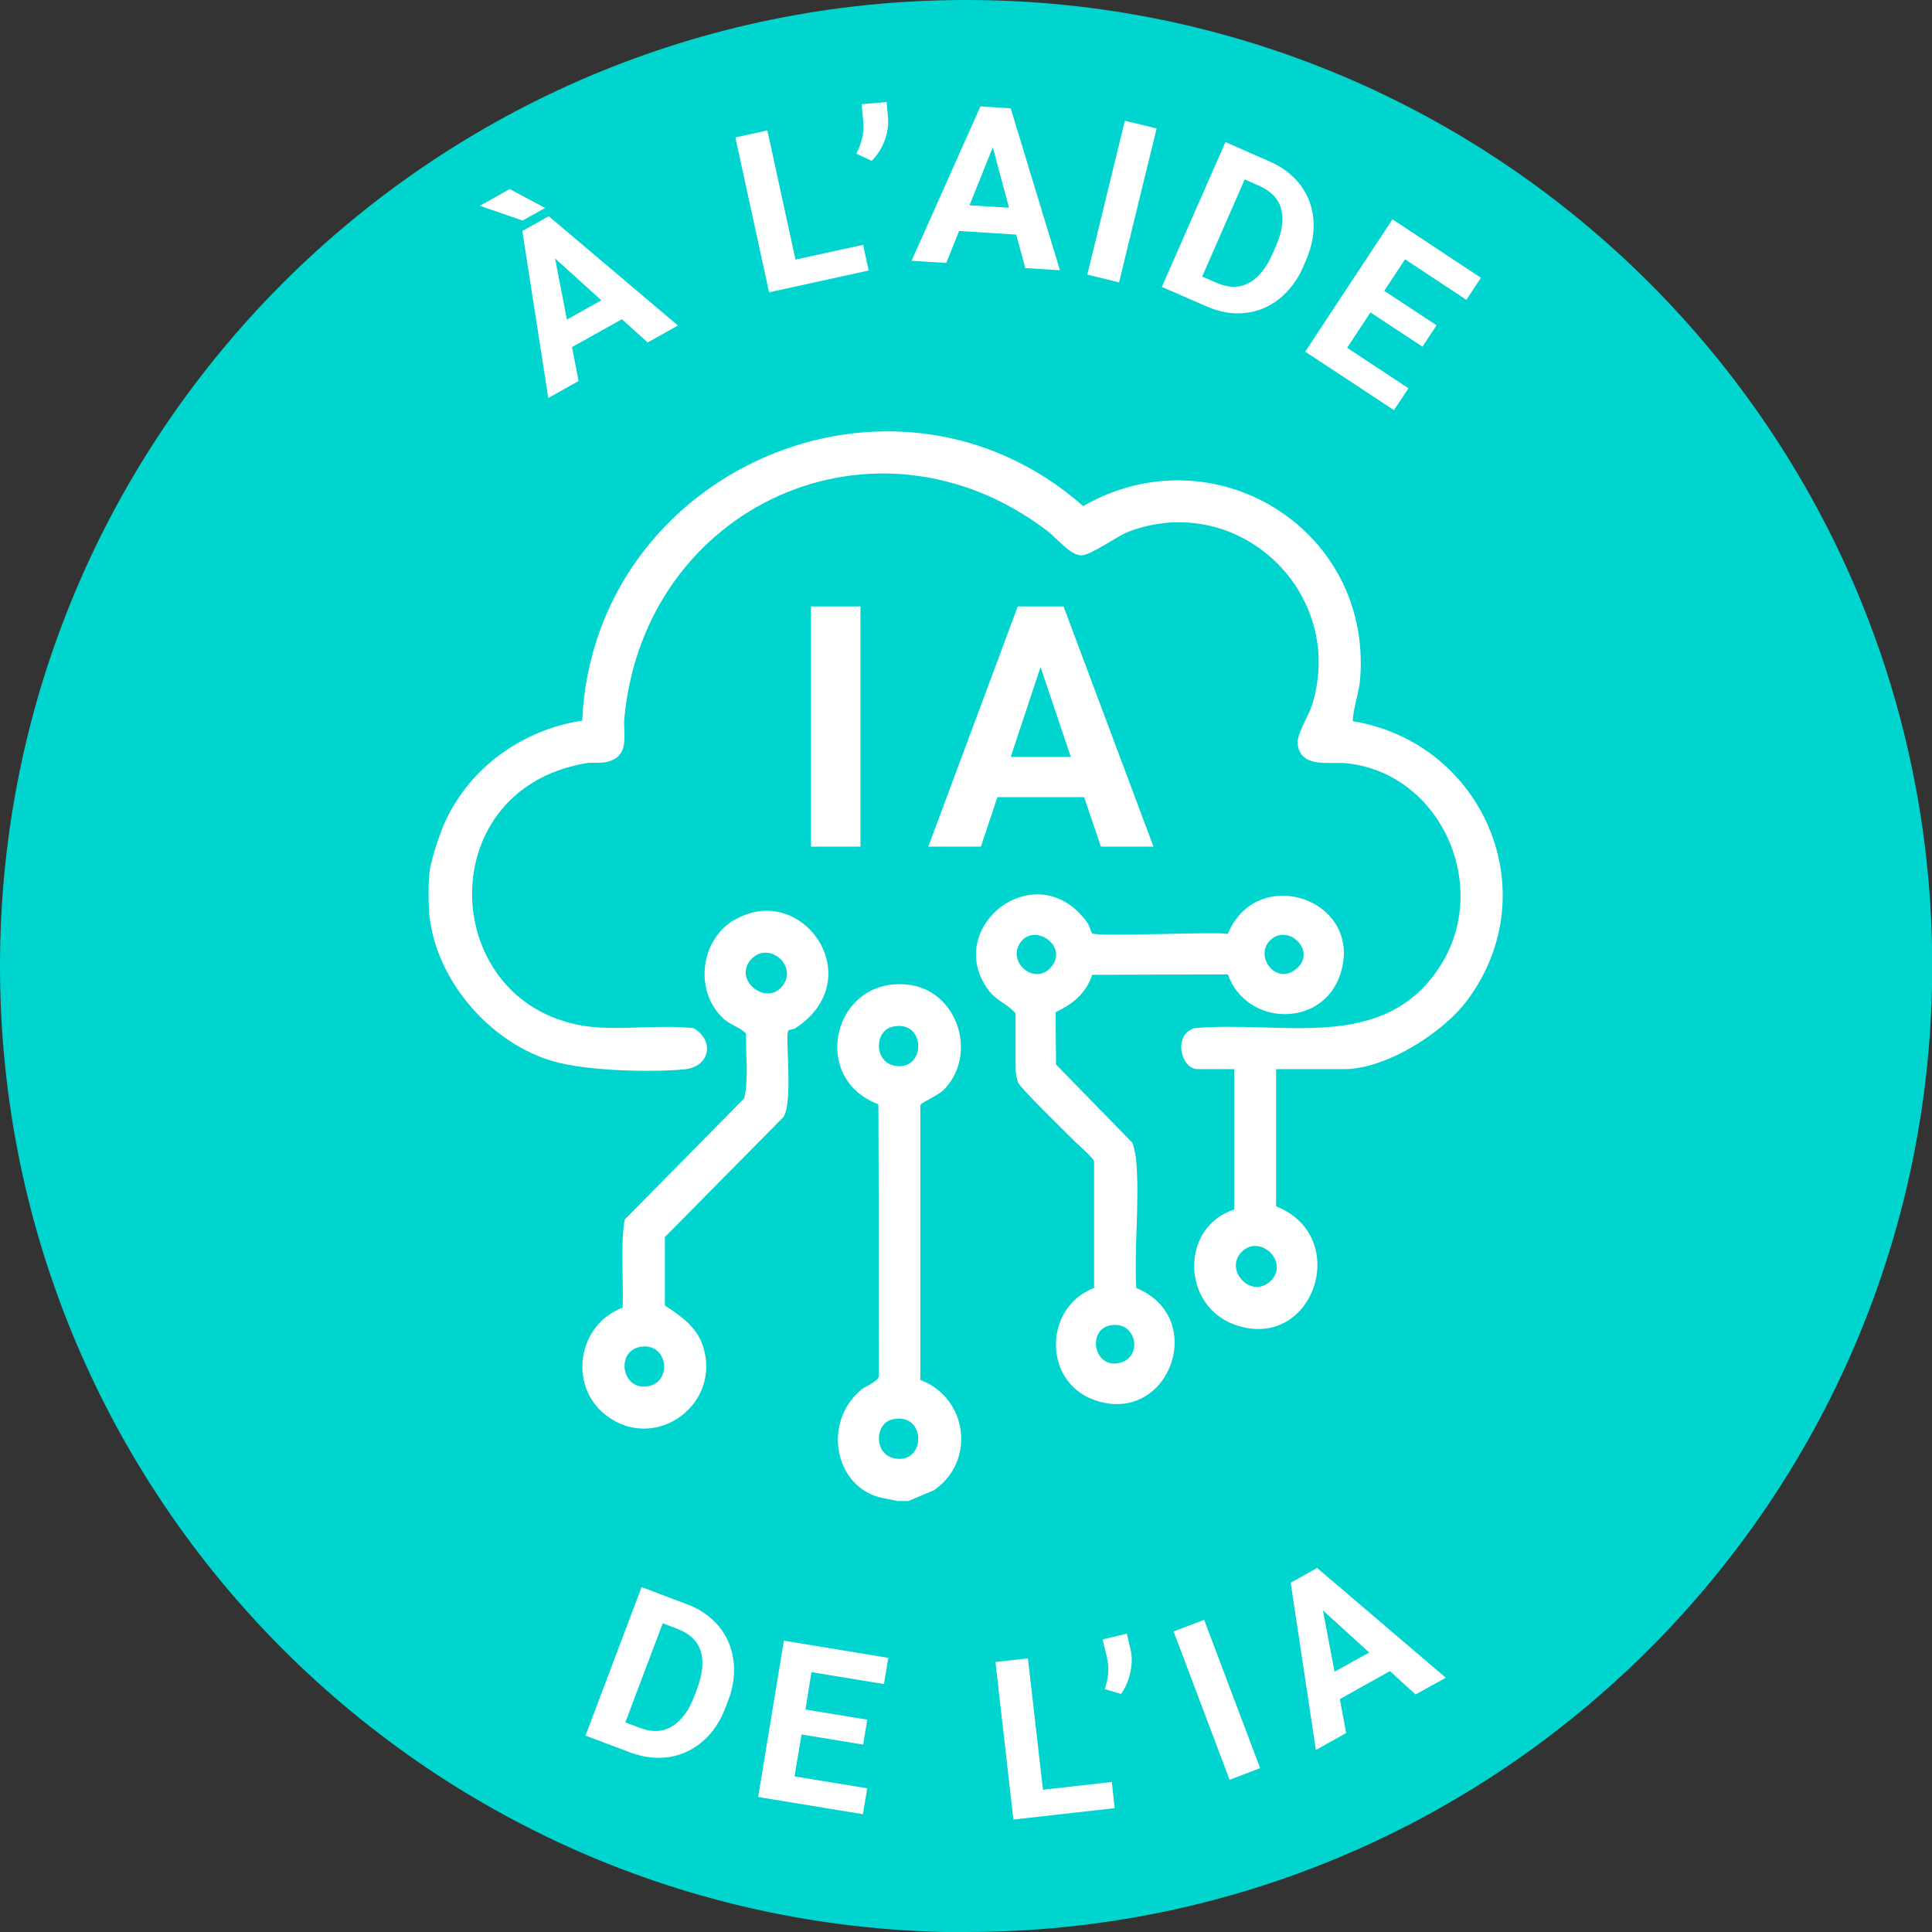 <?xml version="1.0" encoding="UTF-8"?>
<svg id="Calque_2" data-name="Calque 2" xmlns="http://www.w3.org/2000/svg" viewBox="0 0 79.71 79.71">
  <rect x="0" y="0" width="79.71" height="79.71" fill="#333333" stroke="none"/>
  <defs>
    <style>
      .cls-1 {
        fill: #00d4ce;
      }

      .cls-2 {
        fill: #fff;
      }
    </style>
  </defs>
  <g id="Calque_1-2" data-name="Calque 1">
    <g>
      <path class="cls-1" d="M39.86,79.71c22.01,0,39.86-17.84,39.86-39.86S61.87,0,39.86,0,0,17.84,0,39.86s17.84,39.86,39.86,39.86"/>
      <path class="cls-2" d="M52.4,52.87c-.79.73-1.91-.48-1.17-1.22.76-.77,2.01.45,1.17,1.22M55.81,29.75c.03-.6.27-1.17.31-1.78.46-6.2-6.09-10.16-11.43-7.09-7.83-6.89-20.2-1.49-20.67,8.85-2.55.39-4.82,2.06-5.78,4.47-.17.43-.47,1.35-.52,1.78-.05.43-.05,1.39,0,1.82.3,2.72,2.58,5.3,5.19,6.01,1.36.37,3.9.44,5.32.31,1.06-.1,1.27-1.18.39-1.7-1.29-.14-2.66.05-3.94-.03-6.54-.45-7.14-9.77-.51-10.9.34-.06.66.04,1.02-.1.8-.29.51-1.13.57-1.77.83-8.75,10.33-13.1,17.42-7.74.38.28.96,1.01,1.4,1.03.41.03,1.48-.79,2.02-.99,4.51-1.66,8.92,2.51,7.55,7.12-.15.49-.67,1.26-.61,1.68.14.99,1.32.7,2.01.77,3.93.41,5.99,5.13,3.84,8.41-2.33,3.57-6.54,2.19-10.11,2.52-.91.28-.55,1.69.13,1.69h1.51v5.79c-2.25.74-2.17,3.99.04,4.76,3.22,1.13,4.85-3.63,1.69-4.89v-5.66h2.81c1.72,0,4.09-1.5,5.09-2.86,3.31-4.48.62-10.63-4.76-11.5"/>
      <path class="cls-2" d="M36.91,43.97c-.87-.17-.83-1.44-.09-1.61,1.41-.32,1.4,1.86.09,1.61M36.91,60.17c-.87-.17-.83-1.44-.09-1.61,1.41-.32,1.4,1.86.09,1.61M37.97,56.93v-11.26s0-.08.02-.11c.03-.05.72-.39.91-.56,1.49-1.45.62-4.18-1.48-4.38-3.05-.3-4.03,3.88-1.18,4.94.03,6.73,0,4.49.02,11.22-.04.23-.52.39-.73.56-1.67,1.39-1.07,4.22,1.08,4.5.14.03.28.06.43.09h.43l1.07-.45c1.72-1.19,1.39-3.79-.55-4.54"/>
      <path class="cls-2" d="M53.36,40.06c-.79.5-1.59-.63-.96-1.26.77-.77,2.06.56.96,1.26M43.34,39.93c-.71.77-1.89-.34-1.17-1.13.62-.68,1.94.3,1.17,1.13M45.77,54.69c1.13-.26,1.43,1.35.38,1.55-1.02.2-1.29-1.34-.38-1.55M50.65,38.53c-.46-.1-5.36.13-5.59-.02-.03-.02-.12-.33-.19-.43-2.07-2.91-6.01.16-4.09,2.77.33.45.81.58,1.12.96v2.28c.01.17.04.4.1.56.12.28,1.9,1.99,2.28,2.38.17.18.82.72.86.89v5.22c-2.07.78-2.12,3.84-.02,4.61,3.08,1.13,4.78-3.37,1.76-4.61-.09-1.7.14-3.55,0-5.22-.02-.26-.08-.52-.15-.76l-3.16-3.24-.02-2.16c.7-.32,1.27-.79,1.51-1.54l5.6-.02c.76,2.16,3.92,2.22,4.64-.01,1-3.08-3.45-4.6-4.65-1.64"/>
      <path class="cls-2" d="M32.23,40.74c-.68.74-1.99-.34-1.24-1.16.74-.8,2.01.32,1.24,1.16M26.75,57.19c-1.09.21-1.35-1.39-.39-1.61,1.17-.27,1.43,1.41.39,1.61M30.28,37.96c-1.4.84-1.64,2.94-.44,4.06.28.26.67.35.94.62-.02.88.11,1.83-.07,2.67l-4.94,5.01c-.18,1.19-.04,2.42-.08,3.63-1.87.7-2.27,3.26-.65,4.47,2.03,1.51,4.77-.5,3.95-2.92-.27-.78-.91-1.21-1.56-1.64v-2.82s4.9-4.96,4.9-4.96c.41-.7.04-3.39.2-3.57.02-.03.2-.04.29-.09,3.12-2.06.25-6.12-2.54-4.45"/>
      <g>
        <path class="cls-2" d="M35.5,34.93h-2.04v-9.91h2.04v9.91Z"/>
        <path class="cls-2" d="M44.73,32.89h-3.58l-.68,2.04h-2.17l3.69-9.91h1.89l3.71,9.91h-2.17l-.69-2.04ZM41.7,31.23h2.48l-1.25-3.71-1.23,3.71Z"/>
      </g>
      <path class="cls-2" d="M24.16,71.6l2.31-6.12,1.88.71c.54.2.97.51,1.31.91.33.4.53.87.6,1.41.07.54,0,1.09-.22,1.66l-.11.28c-.21.57-.52,1.03-.92,1.38-.4.35-.86.57-1.38.66-.52.08-1.04.02-1.58-.17l-1.89-.71ZM27.34,66.98l-1.54,4.08.61.23c.49.19.93.17,1.31-.06s.69-.63.92-1.23l.12-.32c.23-.62.28-1.14.15-1.56-.14-.42-.45-.72-.95-.91l-.62-.24Z"/>
      <path class="cls-2" d="M35.62,71.98l-2.55-.42-.29,1.73,3,.49-.18,1.07-4.32-.71,1.06-6.45,4.31.71-.18,1.08-2.99-.49-.25,1.54,2.55.42-.17,1.04Z"/>
      <path class="cls-2" d="M43.03,73.84l2.84-.32.12,1.08-4.18.47-.74-6.5,1.34-.15.62,5.42Z"/>
      <path class="cls-2" d="M46.26,69.89l-.68-.2c.15-.45.19-.89.09-1.31l-.18-.74,1-.24.16.68c.06.26.06.56-.01.9-.07.34-.2.64-.39.91Z"/>
      <path class="cls-2" d="M51.99,72.95l-1.26.48-2.31-6.12,1.26-.48,2.31,6.12Z"/>
      <path class="cls-2" d="M57.34,68.95l-2.06,1.15.26,1.4-1.25.7-1.04-6.9,1.09-.61,5.31,4.53-1.25.69-1.05-.96ZM55.06,68.97l1.43-.79-1.91-1.74.48,2.53Z"/>
      <path class="cls-2" d="M22.49,8.58l-.93.52-1.76-.61,1.23-.69,1.46.78ZM25.66,13.17l-2.06,1.15.27,1.4-1.25.7-1.07-6.89,1.09-.61,5.33,4.51-1.25.7-1.05-.95ZM23.38,13.19l1.43-.8-1.91-1.73.49,2.53Z"/>
      <path class="cls-2" d="M32.82,10.71l2.79-.61.23,1.06-4.11.9-1.39-6.39,1.32-.29,1.16,5.33Z"/>
      <path class="cls-2" d="M35.97,6.64l-.64-.3c.22-.43.32-.85.29-1.28l-.07-.76,1.03-.09.06.69c.02.27-.02.57-.14.89-.12.33-.3.61-.53.84Z"/>
      <path class="cls-2" d="M41.93,9.68l-2.36-.15-.53,1.32-1.43-.09,2.84-6.37,1.25.08,2.03,6.68-1.43-.09-.37-1.37ZM40,8.47l1.63.1-.67-2.49-.96,2.39Z"/>
      <path class="cls-2" d="M46.17,11.65l-1.31-.32,1.55-6.35,1.31.32-1.55,6.35Z"/>
      <path class="cls-2" d="M47.93,11.85l2.63-5.99,1.84.81c.53.23.94.56,1.26.97.31.42.49.9.53,1.44s-.06,1.09-.3,1.64l-.12.28c-.24.56-.58,1-.99,1.33-.42.33-.89.53-1.41.58-.52.06-1.04-.03-1.57-.26l-1.86-.81ZM51.35,7.41l-1.75,4,.6.26c.48.21.92.22,1.31.01.39-.2.72-.6.98-1.18l.14-.32c.27-.61.34-1.12.23-1.55s-.42-.74-.9-.96l-.61-.27Z"/>
      <path class="cls-2" d="M58.7,14.31l-2.16-1.42-.96,1.46,2.53,1.67-.6.9-3.66-2.41,3.6-5.46,3.65,2.41-.6.91-2.53-1.67-.86,1.3,2.16,1.42-.58.88Z"/>
    </g>
  </g>
</svg>